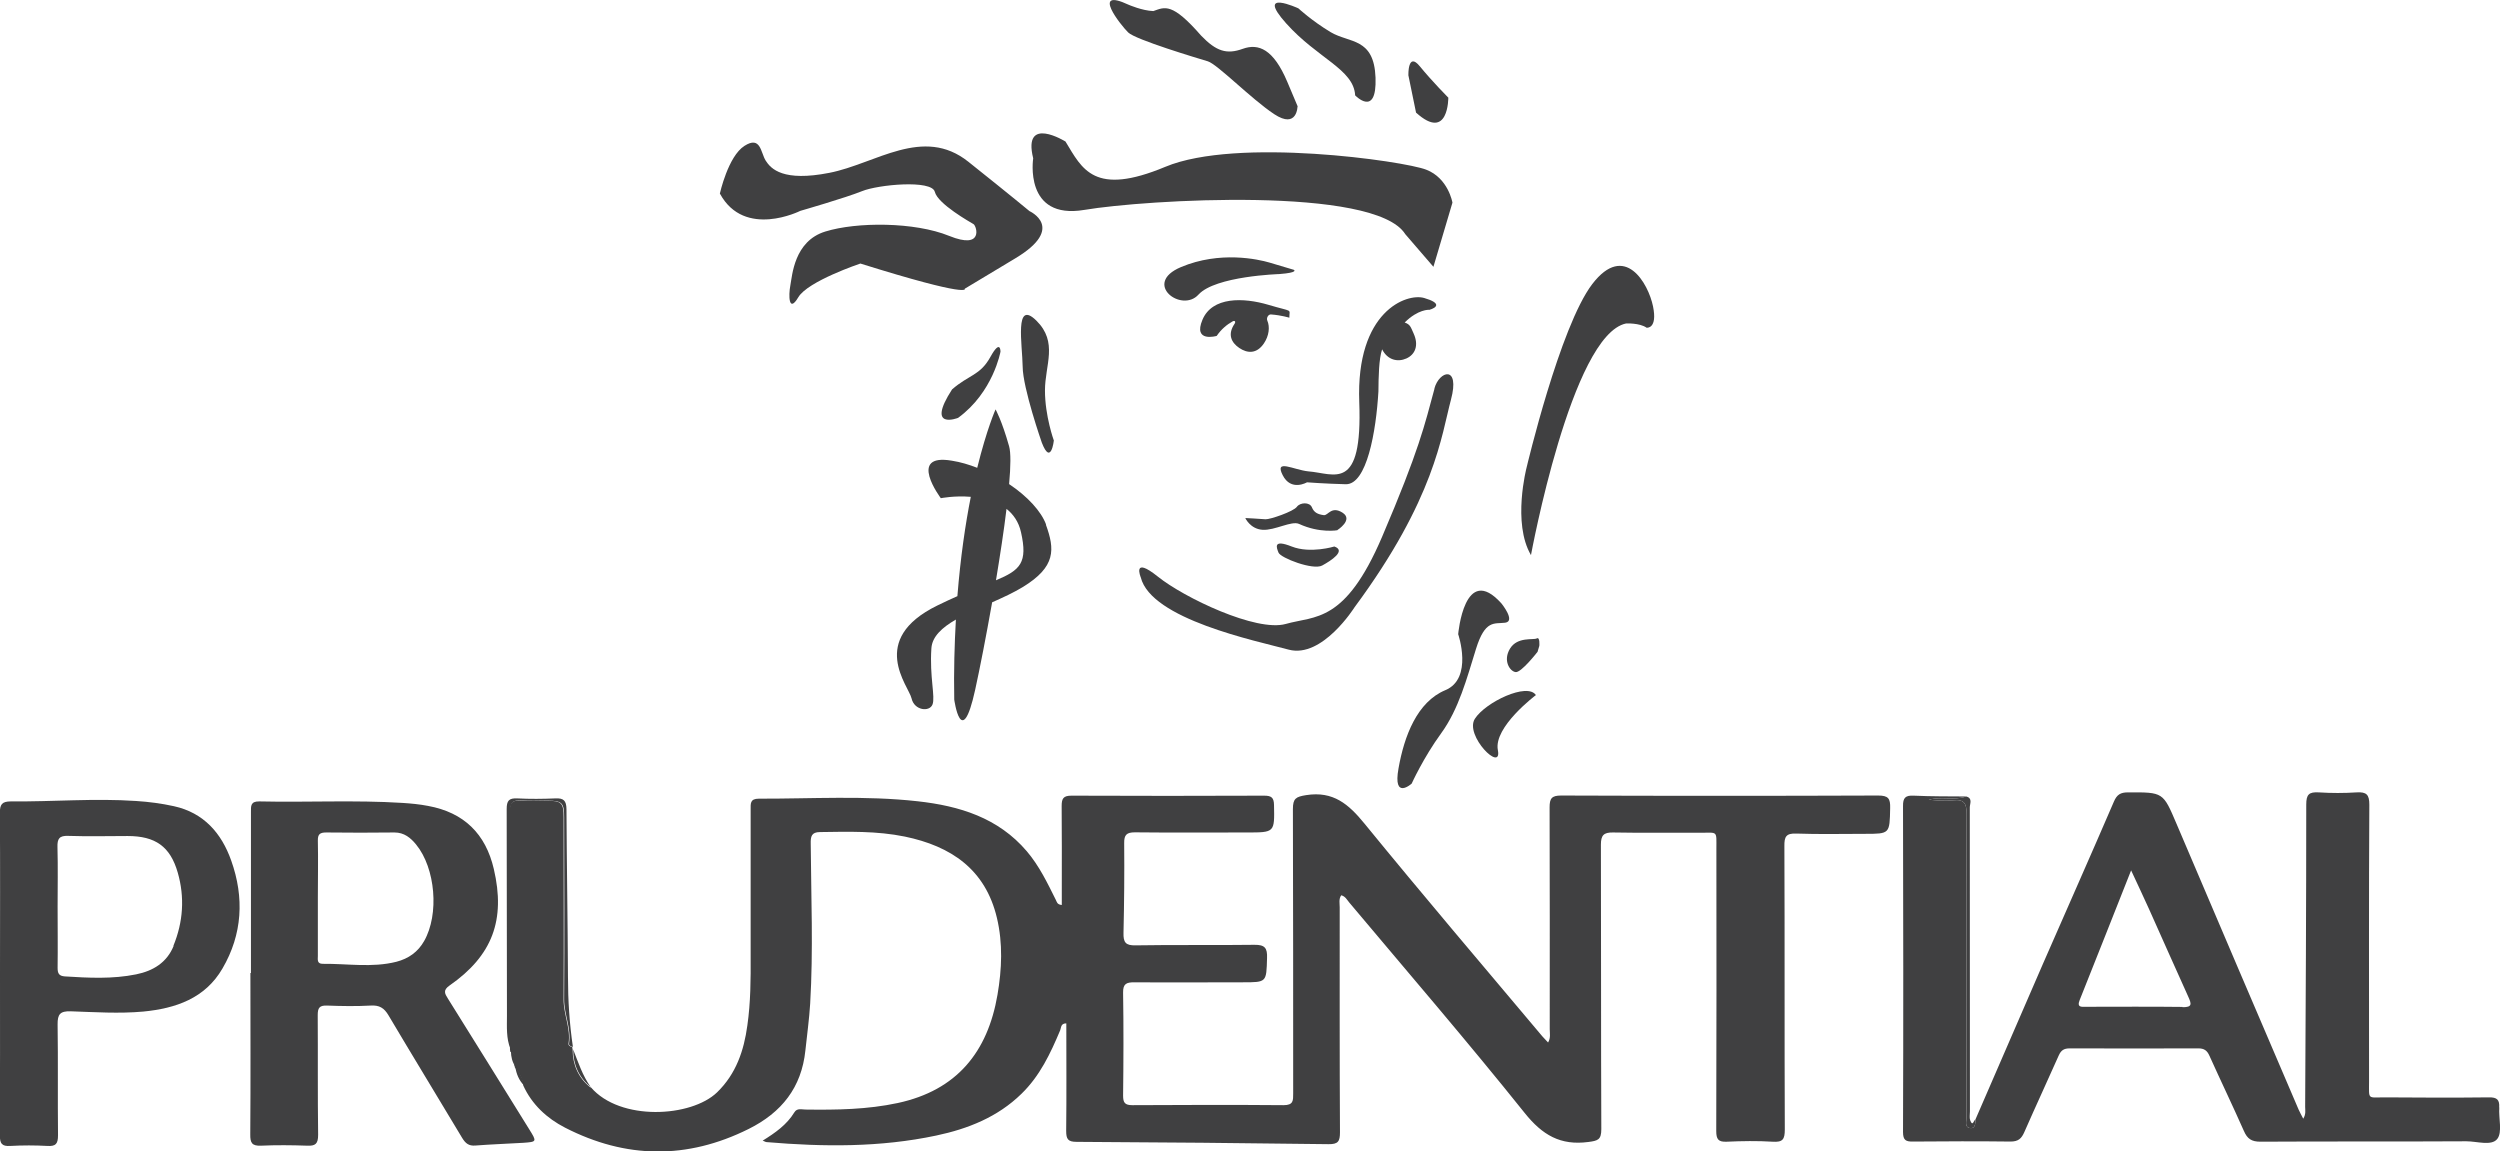 <?xml version="1.0" encoding="UTF-8"?>
<svg id="Layer_2" data-name="Layer 2" xmlns="http://www.w3.org/2000/svg" width="182.71" height="84.14" viewBox="0 0 182.71 84.14">
  <g id="Layer_1-2" data-name="Layer 1">
    <g>
      <path d="M43.18,79.46c2.14,2.5,7.34,2.2,9.23.37,1.39-1.35,1.96-3.05,2.21-4.89.24-1.68.25-3.37.24-5.06,0-3.57,0-7.15,0-10.72,0-.43-.05-.79.6-.79,3.87.01,7.75-.24,11.61.19,3.05.34,5.88,1.2,7.97,3.65.91,1.07,1.51,2.32,2.13,3.57.07.13.08.33.43.36,0-.37,0-.73,0-1.09,0-2.05.01-4.09-.01-6.14,0-.55.12-.76.72-.76,4.69.02,9.38.02,14.08,0,.53,0,.71.14.72.68.04,2.01.06,2.01-1.98,2.01-2.73,0-5.46.02-8.18-.01-.61,0-.8.18-.79.79.02,2.18,0,4.36-.05,6.55-.02.7.15.94.89.92,2.89-.05,5.78,0,8.67-.04.77-.01.96.23.93.97-.05,1.77-.02,1.77-1.76,1.77-2.65,0-5.29.02-7.94,0-.57,0-.83.1-.82.75.04,2.51.03,5.02,0,7.53,0,.52.13.7.68.7,3.68-.02,7.37-.03,11.05,0,.72,0,.7-.34.7-.85,0-6.93,0-13.86-.02-20.79,0-.78.22-.9.97-1.02,1.98-.31,3.1.66,4.26,2.08,4.27,5.23,8.65,10.38,13,15.55.12.14.26.27.42.45.2-.34.12-.67.12-.98,0-5.4.01-10.8-.01-16.2,0-.66.15-.87.85-.87,7.72.03,15.44.03,23.16,0,.75,0,.9.22.88.92-.04,1.88-.01,1.88-1.86,1.88-1.66,0-3.33.04-4.99-.02-.76-.03-.89.23-.88.92.03,6.9,0,13.8.03,20.71,0,.72-.15.94-.89.89-1.11-.07-2.24-.05-3.35,0-.62.03-.77-.18-.77-.78.02-6.87.02-13.75.01-20.62,0-1.36.12-1.18-1.18-1.18-2.13-.01-4.26.02-6.38-.02-.68-.01-.88.21-.88.89.02,6.93,0,13.86.03,20.79,0,.78-.25.85-.95.94-2.04.27-3.36-.51-4.65-2.12-4.17-5.21-8.53-10.27-12.82-15.38-.17-.2-.29-.46-.59-.53-.19.28-.11.59-.11.87,0,5.48-.01,10.97.02,16.45,0,.66-.13.88-.84.87-6.14-.08-12.27-.14-18.41-.17-.63,0-.76-.2-.76-.8.03-2.62.01-5.23.01-7.86-.42,0-.37.32-.45.51-.71,1.69-1.48,3.33-2.83,4.64-1.74,1.7-3.91,2.56-6.23,3.05-4.1.87-8.24.83-12.38.48-.08,0-.15-.05-.3-.11.92-.57,1.76-1.16,2.31-2.06.2-.34.54-.21.82-.21,2.27.03,4.52,0,6.75-.48,4.3-.93,6.56-3.71,7.28-7.91.32-1.87.4-3.75-.04-5.61-.84-3.56-3.36-5.25-6.73-5.95-2.05-.42-4.12-.36-6.2-.33-.63,0-.69.33-.68.84.03,3.9.19,7.8-.04,11.7-.07,1.14-.23,2.28-.35,3.42-.28,2.71-1.74,4.54-4.15,5.74-4.5,2.24-8.98,2.18-13.42-.1-1.32-.68-2.41-1.68-3.05-3.08-.07-.51-.29-.95-.62-1.33v-.04c-.15-.36.26-.88-.33-1.1,0-.06-.01-.12-.02-.18,0-5.78,0-11.55-.02-17.33,0-.63.15-.9.82-.84.62.06,1.25.01,1.88.01,1.09,0,1.24.15,1.24,1.22,0,4.44.02,8.88,0,13.32,0,1.09.53,2.11.36,3.21-.02.15.13.22.27.25,0,.06.02.13.03.19,0,1.12.42,2.05,1.29,2.76Z" fill="#404041" fill-rule="evenodd" stroke-width="0"/>
      <path d="M18.34,71.14c0-3.93,0-7.86,0-11.79,0-.43-.04-.79.61-.78,3.49.08,6.98-.11,10.47.11.62.04,1.25.1,1.87.22,2.61.48,4.2,2.03,4.8,4.61.87,3.72-.1,6.33-3.23,8.51-.5.35-.36.59-.12.97,1.99,3.19,3.98,6.38,5.96,9.58.54.87.53.88-.45.95-1.17.07-2.34.11-3.51.2-.48.04-.72-.16-.96-.55-1.79-2.99-3.61-5.97-5.39-8.97-.32-.54-.67-.75-1.3-.71-1.06.06-2.13.04-3.19,0-.55-.02-.68.17-.68.69.02,2.92-.01,5.84.03,8.76,0,.67-.21.82-.82.79-1.12-.04-2.24-.05-3.35,0-.67.03-.8-.21-.79-.83.03-3.93.01-7.86.01-11.79h.04ZM23.23,65.6c0,1.42,0,2.84,0,4.26,0,.26-.08.58.36.58,1.79-.02,3.6.3,5.38-.15.89-.23,1.58-.72,2.03-1.52,1.11-1.95.83-5.32-.59-7.05-.4-.49-.87-.88-1.58-.88-1.66.02-3.33.02-4.99,0-.46,0-.62.13-.61.6.03,1.39,0,2.78,0,4.17Z" fill="#404041" fill-rule="evenodd" stroke-width="0"/>
      <path d="M41.86,76.51c-.14-.03-.3-.1-.27-.25.17-1.1-.36-2.12-.36-3.21.03-4.44.01-8.88,0-13.32,0-1.07-.15-1.21-1.24-1.22-.63,0-1.26.04-1.88-.01-.67-.06-.82.21-.82.84.02,5.78.01,11.55.02,17.33-.32-.78-.26-1.61-.26-2.42-.02-5.04,0-10.08-.02-15.12,0-.61.16-.81.78-.78.92.05,1.85.04,2.78,0,.6-.03.8.16.81.78.02,4.09.09,8.17.11,12.26,0,1.72.11,3.43.36,5.12Z" fill="#404041" fill-rule="evenodd" stroke-width="0"/>
      <path d="M144.38,81.8c-.02.3,0,.71-.42.64-.39-.07-.24-.49-.24-.76,0-7.39-.02-14.78.01-22.18,0-.77-.17-1.1-.98-1.01-.59.06-1.19.01-1.79-.04.9-.26,1.85.07,2.74-.24.49.13.26.53.26.8.01,7.41.01,14.81.01,22.22,0,.22-.05.46.02.65.19.5.26-.03.39-.07Z" fill="#404041" fill-rule="evenodd" stroke-width="0"/>
      <path d="M43.18,79.46c-.87-.72-1.29-1.64-1.29-2.76.37.95.69,1.92,1.29,2.76Z" fill="#404041" fill-rule="evenodd" stroke-width="0"/>
      <path d="M37.66,77.98c.33.39.55.83.62,1.33-.36-.37-.54-.83-.62-1.33Z" fill="#404041" fill-rule="evenodd" stroke-width="0"/>
      <path d="M37.34,76.84c.59.23.18.75.32,1.1-.23-.33-.31-.71-.32-1.1Z" fill="#404041" fill-rule="evenodd" stroke-width="0"/>
      <path d="M182.65,80.94c.04-.57-.17-.75-.74-.74-2.54.03-5.07.02-7.61,0-1.3,0-1.16.2-1.16-1.18,0-6.74-.02-13.47.02-20.21,0-.74-.21-.94-.92-.9-.92.06-1.86.06-2.78,0-.71-.04-.91.15-.91.89,0,7.36-.04,14.73-.08,22.09,0,.26.07.53-.14.87-.13-.26-.25-.46-.34-.67-2.98-6.96-5.96-13.92-8.92-20.88-.99-2.32-.96-2.31-3.55-2.3-.54,0-.81.16-1.03.68-1.7,3.95-3.45,7.88-5.17,11.82-1.65,3.79-3.29,7.59-4.94,11.39-.02.3,0,.71-.42.64-.39-.07-.24-.49-.24-.76,0-7.39-.02-14.78.01-22.18,0-.77-.17-1.1-.98-1.01-.59.06-1.19.01-1.79-.04.9-.26,1.85.07,2.74-.24-1.28-.01-2.56,0-3.84-.06-.6-.03-.79.15-.78.77.02,7.94.03,15.87,0,23.81,0,.61.21.71.74.7,2.37-.02,4.75-.03,7.12,0,.57,0,.8-.22,1.01-.7.82-1.87,1.68-3.72,2.51-5.59.17-.38.38-.52.8-.52,3.14.01,6.27.01,9.41,0,.41,0,.63.15.8.53.83,1.84,1.7,3.65,2.52,5.5.25.58.56.79,1.21.79,5.02-.03,10.04,0,15.05-.03.78,0,1.84.36,2.26-.17.39-.5.09-1.51.15-2.3ZM159.51,73.59c-2.34-.03-4.69-.01-7.03-.01-.32,0-.72.08-.49-.49,1.23-3.08,2.45-6.17,3.76-9.48.49,1.06.91,1.94,1.31,2.83.96,2.13,1.9,4.28,2.87,6.41.23.51.31.77-.42.76Z" fill="#404041" fill-rule="evenodd" stroke-width="0"/>
      <path d="M16.9,62.9c-.71-2.01-2.01-3.5-4.19-3.98-.9-.2-1.83-.32-2.75-.38-3.05-.21-6.11.06-9.16.03-.66,0-.81.22-.81.84.03,3.9.01,7.8.01,11.7,0,3.95.01,7.91-.01,11.86,0,.61.14.82.77.78.9-.05,1.8-.05,2.7,0,.62.04.78-.16.78-.78-.03-2.7.01-5.4-.03-8.1-.01-.75.19-.98.95-.96,1.77.06,3.54.18,5.31.02,2.37-.23,4.52-.96,5.79-3.15,1.46-2.5,1.6-5.18.64-7.88ZM12.69,69.13c-.5,1.23-1.51,1.83-2.74,2.08-1.72.35-3.46.26-5.21.15-.43-.03-.53-.22-.53-.62.02-1.5,0-2.99,0-4.49,0-1.44.03-2.89-.01-4.33-.02-.62.13-.86.8-.83,1.44.05,2.88.01,4.33.01,2.02,0,3.11.76,3.66,2.67.52,1.81.4,3.61-.32,5.36Z" fill="#404041" fill-rule="evenodd" stroke-width="0"/>
      <g>
        <path d="M52.61,14.15s.6-2.73,1.8-3.49c1.19-.76,1.18.49,1.55,1.08.38.6,1.27,1.56,4.66.89,3.38-.66,6.84-3.45,10.15-.81,3.31,2.64,4.47,3.61,4.47,3.61,0,0,2.69,1.21-1.02,3.44l-3.71,2.23s.55.72-7.63-1.84c0,0-3.85,1.29-4.54,2.47-.7,1.18-.72-.14-.58-.86.14-.72.27-3.25,2.56-3.95,2.29-.71,6.52-.71,9.05.32,2.54,1.03,2.01-.72,1.78-.86-.23-.14-2.61-1.47-2.83-2.36-.22-.9-4.14-.53-5.32-.05-1.18.48-4.51,1.44-4.51,1.44,0,0-4.07,2.05-5.87-1.25Z" fill="#404041" stroke-width="0"/>
        <path d="M77.88,10.35s-3.16-1.97-2.37,1.22c0,0-.71,4.52,3.74,3.77,4.45-.75,21.24-1.76,23.45,1.77l2.06,2.39,1.39-4.69s-.3-1.79-1.92-2.41c-1.61-.63-13.84-2.39-19.06-.21-5.22,2.18-6.08.16-7.29-1.83Z" fill="#404041" stroke-width="0"/>
        <g>
          <path d="M120.35,23.95s.8.1.46-1.56c-.34-1.66-2.06-4.73-4.44-1.63-2.37,3.11-4.8,13.41-4.8,13.41,0,0-1.06,4.05.32,6.4,0,0,2.96-16.1,6.95-16.93,0,0,.99-.05,1.5.31Z" fill="#404041" stroke-width="0"/>
          <path d="M93.51,20.03s-4.68.14-5.92,1.5c-1.23,1.37-4.13-.81-1.28-2.01,2.85-1.2,5.65-.57,6.47-.33.83.24,1.78.53,1.78.53,0,0,.39.2-1.06.31Z" fill="#404041" stroke-width="0"/>
          <path d="M97.74,38.74s1.19-.75.38-1.27c-.82-.52-1.06.22-1.37.18-.43-.06-.71-.18-.87-.57-.16-.4-.86-.37-1.1-.04-.24.34-1.96.93-2.29.91-.33-.03-1.48-.09-1.48-.09,0,0,.36.8,1.26.86.89.06,2.12-.68,2.67-.43,1.52.7,2.81.46,2.81.46Z" fill="#404041" stroke-width="0"/>
          <path d="M97.52,39.94s-1.75.54-3.12,0c-1.36-.54-1.12.05-.96.45.16.39,2.52,1.3,3.19.94.66-.36,1.77-1.08.89-1.39Z" fill="#404041" stroke-width="0"/>
          <path d="M104.83,28.4c.35-1.31,1.9-1.75,1.21.82-.69,2.57-1.16,7.21-7.05,15.17,0,0-2.35,3.74-4.8,3.09-2.44-.66-10.06-2.22-10.82-5.29,0,0-.66-1.58,1.25-.05,1.9,1.53,7.2,4.07,9.35,3.46,2.15-.61,4.33-.03,7.04-6.37,2.71-6.34,3.11-8.17,3.83-10.83Z" fill="#404041" stroke-width="0"/>
          <path d="M77.02,32.19s-.21,1.89-.88.16c0,0-1.39-3.98-1.4-5.56-.02-1.58-.62-4.95,1-3.36,1.61,1.59.63,3.24.63,5.11,0,1.87.65,3.66.65,3.66Z" fill="#404041" stroke-width="0"/>
          <path d="M76.45,38.33c-.35-.95-1.35-2.05-2.7-2.95.12-1.31.13-2.31,0-2.76-.53-1.89-.99-2.7-.99-2.7,0,0-.64,1.43-1.34,4.27-.59-.23-1.21-.42-1.85-.52-3.3-.57-.81,2.74-.81,2.74,0,0,1.01-.2,2.19-.1-.39,1.97-.75,4.39-.98,7.26-.45.2-.93.42-1.46.68-5.11,2.5-2.09,5.89-1.89,6.79.2.89,1.31,1.01,1.53.45.22-.56-.22-2.01-.08-4.11.06-.87.79-1.52,1.79-2.1-.1,1.8-.16,3.74-.12,5.85,0,0,.53,3.83,1.53-.72.34-1.55.8-3.9,1.24-6.39.79-.35,1.57-.71,2.23-1.11,2.45-1.49,2.35-2.77,1.7-4.56ZM72.79,42.41c.3-1.82.58-3.63.77-5.22.49.39.89.94,1.06,1.71.5,2.22-.04,2.76-1.83,3.51Z" fill="#404041" stroke-width="0"/>
          <path d="M73.12,25.7s-.53,2.97-3.1,4.84c0,0-2.39.94-.44-2.08,1.24-1.08,2.05-1.01,2.8-2.37.75-1.36.74-.39.74-.39Z" fill="#404041" stroke-width="0"/>
          <path d="M92.88,22.98c.79.06,1.35.24,1.35.24,0-.69.32-.39-1.52-.94-1.85-.55-4.12-.6-4.83,1.09-.71,1.69,1.04,1.18,1.04,1.18.33-.48.73-.82,1.16-1.06.16-.09.25.01.15.17-.53.77-.25,1.37.34,1.77.59.4,1.27.45,1.8-.33.38-.56.45-1.21.25-1.67-.08-.18.06-.47.28-.45Z" fill="#404041" stroke-width="0"/>
          <path d="M104.45,22.65c.58-.17.91-.5-.36-.87-1.27-.38-5,.95-4.75,7.6.25,6.66-1.82,5.21-3.72,5.07-1.08-.11-2.49-.94-1.88.27.61,1.22,1.78.53,1.78.53,0,0,1.28.1,2.83.14,1.54.04,2.22-3.85,2.39-6.78.01-1.07.03-2.36.27-3.08.4.79,1.14.95,1.77.67.65-.29.92-.96.54-1.81-.23-.51-.25-.67-.66-.82.98-.98,1.79-.93,1.79-.93Z" fill="#404041" stroke-width="0"/>
          <path d="M106.57,46.35s.45-5.27,3.16-2.25c0,0,1.07,1.31.27,1.41-.79.1-1.46-.24-2.13,1.92-.67,2.16-1.26,4.4-2.55,6.17-1.29,1.77-2.15,3.67-2.15,3.67,0,0-1.39,1.25-.96-1.12.42-2.37,1.36-4.85,3.42-5.71,2.05-.85.94-4.09.94-4.09Z" fill="#404041" stroke-width="0"/>
          <path d="M112.25,50.8s-3.11,2.33-2.78,4.02c.33,1.7-2.46-1.07-1.68-2.29.78-1.22,3.84-2.67,4.46-1.73Z" fill="#404041" stroke-width="0"/>
          <path d="M112.36,47.65s-1.18,1.52-1.59,1.47c-.42-.05-.95-.84-.41-1.72.54-.88,1.7-.61,1.95-.74.25-.14.19.54.19.54l-.13.44Z" fill="#404041" stroke-width="0"/>
          <path d="M105.85,7.12s.03,3.27-2.36,1.11l-.56-2.73s-.05-1.75.84-.65c.9,1.1,2.07,2.28,2.07,2.28Z" fill="#404041" stroke-width="0"/>
          <path d="M99.04,6.97s1.59,1.66,1.49-1.29c-.11-2.95-1.9-2.51-3.28-3.33-1.38-.83-2.36-1.74-2.36-1.74,0,0-3.19-1.47-.89,1.1,2.3,2.57,4.93,3.35,5.04,5.25Z" fill="#404041" stroke-width="0"/>
          <path d="M94.83,7.74s0,1.73-1.71.6c-1.7-1.13-4.15-3.65-4.85-3.86-.7-.21-5.29-1.58-5.82-2.11-.54-.53-2.76-3.33.04-2.02,0,0,.98.43,1.8.46.85-.3,1.37-.64,3.49,1.79,1.11,1.16,1.88,1.39,3.04.97,1.16-.42,2.25.02,3.26,2.41,1,2.39.75,1.76.75,1.76Z" fill="#404041" stroke-width="0"/>
        </g>
      </g>
    </g>
  </g>
</svg>